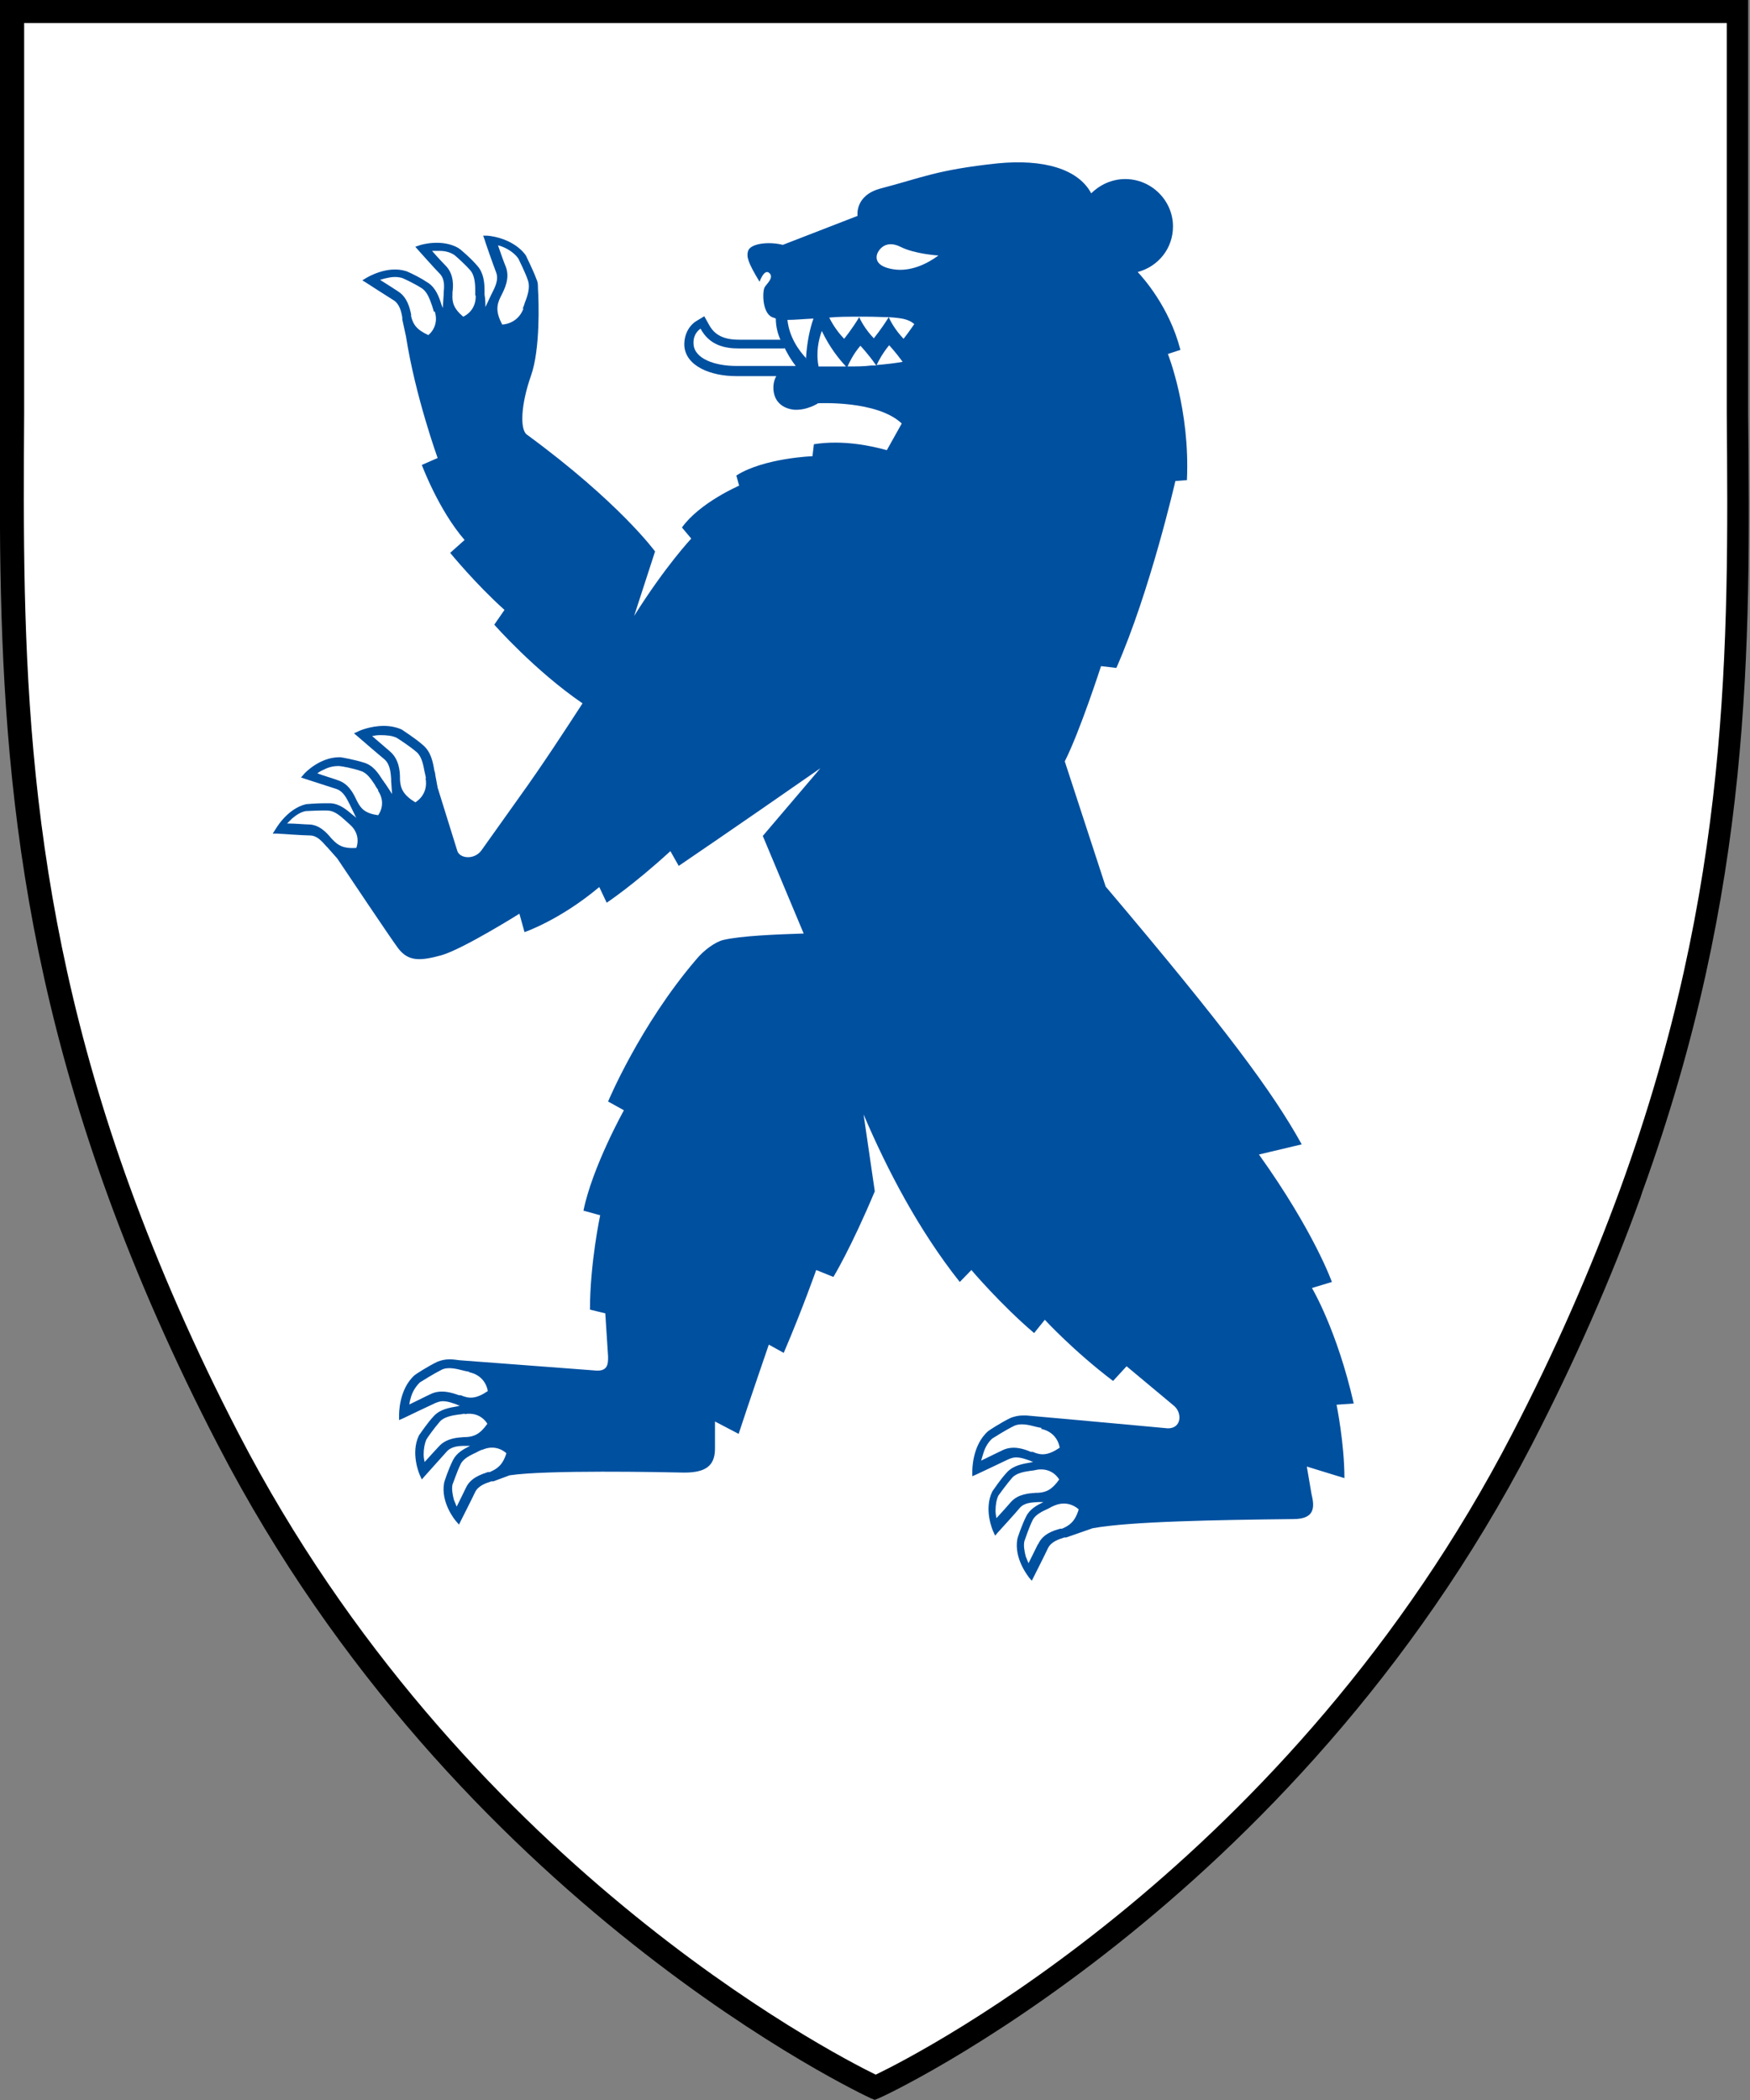 <svg width="25" height="30" viewBox="0 0 25 30" fill="none" xmlns="http://www.w3.org/2000/svg">
<rect x="0" y="0" width="25" height="30" fill="#808080" stroke="none"/>
<g clip-path="url(#clip0_462_35690)">
<path d="M0.027 0.02V4.643C0.027 9.121 -0.332 13.849 3.119 20.511C6.491 27.015 12.171 29.744 12.424 29.816H12.43C12.43 29.816 12.43 29.816 12.437 29.816C12.689 29.744 18.37 27.015 21.741 20.511C25.192 13.849 24.827 9.121 24.827 4.643V0.02H0.027Z" fill="white"/>
<mask id="mask0_462_35690" style="mask-type:luminance" maskUnits="userSpaceOnUse" x="0" y="0" width="25" height="30">
<path d="M0.027 0.02V4.643C0.027 9.121 -0.332 13.849 3.119 20.511C6.491 27.015 12.171 29.744 12.424 29.816H12.43C12.43 29.816 12.43 29.816 12.437 29.816C12.689 29.744 18.37 27.015 21.741 20.511C25.192 13.849 24.827 9.121 24.827 4.643V0.02H0.027Z" fill="white"/>
</mask>
<g mask="url(#mask0_462_35690)">
<path d="M19.06 20.07L19.339 20.05C19.1 18.998 18.742 18.4 18.742 18.4L19.027 18.314C19.027 18.314 18.775 17.598 17.985 16.493L18.596 16.348C18.184 15.605 17.527 14.711 15.795 12.665L15.211 10.877C15.43 10.443 15.729 9.516 15.729 9.516L15.948 9.542C16.432 8.444 16.791 6.872 16.791 6.872L16.956 6.859C17.003 5.853 16.684 5.057 16.684 5.057L16.863 4.998C16.704 4.38 16.326 3.965 16.253 3.886C16.545 3.808 16.757 3.551 16.757 3.235C16.757 2.867 16.452 2.558 16.074 2.558C15.888 2.558 15.715 2.637 15.589 2.762C15.403 2.413 14.906 2.269 14.249 2.334C13.379 2.427 13.174 2.538 12.59 2.69C12.205 2.788 12.251 3.084 12.251 3.084L11.183 3.498C10.977 3.446 10.711 3.479 10.685 3.591C10.665 3.663 10.678 3.742 10.851 4.025C10.851 4.025 10.917 3.834 10.99 3.9C11.063 3.965 10.95 4.057 10.924 4.103C10.891 4.156 10.884 4.465 11.03 4.531C11.03 4.531 11.05 4.537 11.083 4.551C11.083 4.662 11.11 4.768 11.149 4.853H10.559C10.34 4.853 10.207 4.787 10.127 4.636L10.061 4.518L9.942 4.59C9.875 4.63 9.769 4.748 9.776 4.939C9.796 5.235 10.161 5.373 10.512 5.373H11.09C11.056 5.432 11.043 5.504 11.05 5.576C11.07 5.774 11.222 5.84 11.342 5.853C11.528 5.866 11.687 5.761 11.687 5.761C11.687 5.761 12.53 5.715 12.882 6.05L12.669 6.431C12.457 6.372 12.045 6.28 11.627 6.346L11.607 6.517C11.607 6.517 10.911 6.543 10.519 6.793L10.559 6.938C10.559 6.938 9.995 7.181 9.742 7.536L9.875 7.694C9.875 7.694 9.504 8.089 9.059 8.799L9.358 7.878C9.358 7.878 8.853 7.181 7.526 6.208C7.426 6.135 7.44 5.78 7.586 5.366C7.718 4.991 7.698 4.32 7.685 4.117C7.685 4.077 7.685 4.031 7.665 3.992C7.612 3.847 7.513 3.656 7.513 3.65C7.466 3.584 7.4 3.525 7.32 3.479C7.154 3.38 6.968 3.367 6.962 3.367H6.902L6.922 3.42C6.922 3.433 7.055 3.808 7.088 3.893C7.128 3.998 7.068 4.11 7.028 4.189L7.015 4.215L6.935 4.386C6.935 4.307 6.929 4.248 6.922 4.209C6.922 4.189 6.922 4.169 6.922 4.149C6.922 4.038 6.909 3.9 6.822 3.801C6.729 3.689 6.577 3.564 6.57 3.558C6.564 3.558 6.557 3.551 6.55 3.544C6.311 3.406 6.006 3.498 5.993 3.505L5.933 3.525L5.973 3.571C5.973 3.571 6.225 3.854 6.285 3.913C6.358 3.992 6.345 4.103 6.338 4.182V4.209L6.325 4.406C6.325 4.406 6.325 4.406 6.325 4.399C6.318 4.38 6.311 4.366 6.305 4.347C6.272 4.242 6.225 4.11 6.112 4.038C6.092 4.025 6.066 4.011 6.039 3.992C5.926 3.926 5.807 3.873 5.8 3.873C5.528 3.788 5.243 3.965 5.23 3.972L5.176 4.005L5.23 4.038C5.23 4.038 5.555 4.248 5.621 4.288C5.707 4.34 5.734 4.452 5.747 4.537V4.564L5.8 4.807C5.933 5.662 6.252 6.543 6.252 6.543L6.026 6.642C6.026 6.642 6.265 7.286 6.637 7.714L6.431 7.898C6.431 7.898 6.796 8.345 7.207 8.713L7.061 8.924C7.061 8.924 7.639 9.581 8.322 10.048C8.083 10.416 7.745 10.936 7.413 11.396C6.809 12.245 6.875 12.152 6.875 12.152C6.769 12.291 6.557 12.264 6.53 12.146L6.252 11.252C6.238 11.173 6.225 11.107 6.218 11.068C6.218 11.048 6.212 11.028 6.205 11.008C6.185 10.89 6.159 10.745 6.046 10.647C5.926 10.541 5.747 10.43 5.741 10.423C5.668 10.39 5.581 10.37 5.482 10.37C5.289 10.37 5.123 10.443 5.117 10.449L5.057 10.476L5.103 10.515C5.103 10.515 5.415 10.785 5.488 10.844C5.575 10.916 5.581 11.041 5.588 11.127V11.159L5.601 11.344C5.561 11.278 5.522 11.225 5.502 11.192C5.488 11.179 5.482 11.159 5.468 11.146C5.409 11.054 5.336 10.936 5.203 10.896C5.064 10.851 4.871 10.818 4.865 10.818H4.845C4.566 10.818 4.347 11.048 4.34 11.061L4.3 11.107L4.36 11.127C4.36 11.127 4.725 11.245 4.805 11.271C4.904 11.304 4.951 11.403 4.991 11.482L5.004 11.508L5.09 11.686C5.077 11.672 5.064 11.659 5.044 11.646C4.957 11.574 4.858 11.482 4.719 11.475C4.692 11.475 4.665 11.475 4.639 11.475C4.513 11.475 4.38 11.488 4.373 11.488C4.095 11.554 3.935 11.85 3.929 11.857L3.896 11.909H3.962C3.962 11.909 4.347 11.935 4.427 11.935C4.533 11.935 4.606 12.028 4.659 12.087L4.679 12.107L4.818 12.264C4.924 12.422 5.588 13.415 5.688 13.547C5.834 13.737 5.999 13.731 6.311 13.645C6.623 13.553 7.42 13.053 7.42 13.053L7.493 13.316C7.493 13.316 7.997 13.146 8.561 12.672L8.667 12.896C8.667 12.896 9.046 12.646 9.577 12.159L9.696 12.37C9.696 12.37 10.453 11.857 11.72 10.975L10.897 11.942L11.481 13.336C11.076 13.349 10.585 13.369 10.333 13.428C10.22 13.455 10.054 13.573 9.942 13.711C9.139 14.651 8.687 15.736 8.687 15.736L8.913 15.861C8.913 15.861 8.462 16.67 8.335 17.295L8.574 17.361C8.574 17.361 8.428 18.045 8.428 18.709L8.647 18.762L8.687 19.38C8.687 19.485 8.687 19.603 8.482 19.577L6.564 19.432C6.517 19.426 6.471 19.419 6.424 19.419C6.358 19.419 6.305 19.432 6.252 19.452C6.112 19.518 5.933 19.636 5.926 19.643C5.694 19.846 5.701 20.208 5.701 20.221V20.287L5.761 20.261C5.774 20.254 6.132 20.083 6.218 20.044C6.252 20.031 6.285 20.017 6.325 20.017C6.398 20.017 6.464 20.044 6.524 20.064L6.55 20.077H6.57C6.57 20.077 6.55 20.09 6.537 20.09C6.424 20.11 6.291 20.129 6.199 20.228C6.099 20.333 5.993 20.498 5.986 20.504C5.86 20.761 5.993 21.063 5.999 21.076L6.026 21.135L6.066 21.089C6.066 21.089 6.318 20.807 6.378 20.741C6.444 20.662 6.557 20.655 6.643 20.655H6.67H6.716C6.623 20.701 6.524 20.754 6.471 20.859C6.404 20.991 6.345 21.175 6.345 21.181C6.291 21.464 6.504 21.721 6.517 21.734L6.557 21.78L6.583 21.727C6.583 21.727 6.756 21.385 6.789 21.313C6.836 21.221 6.942 21.188 7.021 21.162H7.048L7.28 21.076C7.798 20.997 9.45 21.03 9.776 21.037C10.074 21.037 10.214 20.945 10.214 20.695V20.307L10.552 20.484C10.698 20.037 10.983 19.209 10.983 19.209L11.196 19.327C11.461 18.709 11.66 18.143 11.66 18.143L11.906 18.242C11.906 18.242 12.158 17.828 12.497 17.019L12.337 15.921C12.676 16.716 13.127 17.578 13.711 18.314L13.877 18.143C13.877 18.143 14.295 18.637 14.773 19.044L14.926 18.854C14.926 18.854 15.337 19.301 15.901 19.728L16.094 19.518L16.771 20.083C16.89 20.182 16.883 20.405 16.684 20.405C16.684 20.405 15.271 20.274 14.66 20.221C14.66 20.221 14.627 20.221 14.614 20.221C14.547 20.221 14.494 20.235 14.441 20.254C14.302 20.32 14.123 20.438 14.116 20.445C13.884 20.649 13.89 21.011 13.89 21.024V21.089L13.95 21.063C13.963 21.056 14.328 20.886 14.408 20.846C14.441 20.833 14.474 20.82 14.514 20.82C14.587 20.82 14.653 20.846 14.713 20.866L14.74 20.879H14.76C14.76 20.879 14.74 20.892 14.726 20.892C14.614 20.912 14.481 20.932 14.388 21.03C14.289 21.135 14.182 21.3 14.176 21.306C14.05 21.563 14.182 21.865 14.189 21.878L14.216 21.938L14.255 21.892C14.255 21.892 14.514 21.609 14.567 21.543C14.634 21.464 14.746 21.464 14.833 21.458H14.859H14.906C14.813 21.504 14.713 21.556 14.66 21.662C14.594 21.793 14.534 21.977 14.534 21.984C14.481 22.267 14.693 22.523 14.7 22.536L14.74 22.582L14.766 22.53C14.766 22.53 14.939 22.188 14.972 22.115C15.018 22.023 15.125 21.99 15.204 21.964H15.231L15.609 21.832C16.147 21.734 17.368 21.714 18.476 21.701C18.788 21.701 18.782 21.53 18.735 21.339L18.669 20.951L19.206 21.116C19.206 20.616 19.093 20.064 19.093 20.064" fill="#0050A0"/>
<path d="M12.059 4.84C12.059 4.84 12.178 4.695 12.278 4.524C12.112 4.524 11.972 4.524 11.846 4.537C11.873 4.59 11.939 4.715 12.059 4.84Z" fill="white"/>
<path d="M12.271 4.524C12.291 4.57 12.357 4.702 12.483 4.833C12.483 4.833 12.596 4.695 12.696 4.531C12.616 4.531 12.51 4.524 12.37 4.524C12.337 4.524 12.304 4.524 12.271 4.524Z" fill="white"/>
<path d="M12.523 5.215C12.669 5.202 12.795 5.188 12.895 5.169C12.795 5.031 12.702 4.932 12.702 4.932C12.61 5.044 12.55 5.156 12.523 5.215Z" fill="white"/>
<path d="M12.105 5.235C12.225 5.235 12.344 5.235 12.45 5.221C12.47 5.221 12.497 5.221 12.517 5.221C12.41 5.064 12.291 4.939 12.291 4.939C12.185 5.064 12.132 5.182 12.105 5.241" fill="white"/>
<path d="M13.061 4.63C13.008 4.583 12.955 4.57 12.955 4.57C12.955 4.57 12.908 4.544 12.696 4.531C12.716 4.577 12.782 4.708 12.908 4.84C12.908 4.84 12.981 4.748 13.061 4.63Z" fill="white"/>
<path d="M13.406 3.65C13.406 3.65 13.067 3.63 12.862 3.525C12.649 3.42 12.55 3.571 12.53 3.63C12.51 3.696 12.517 3.808 12.762 3.847C13.008 3.886 13.247 3.768 13.406 3.65Z" fill="white"/>
<path d="M11.203 4.978H10.552C10.353 4.978 10.134 4.932 10.008 4.695C10.008 4.695 9.895 4.761 9.908 4.919C9.922 5.123 10.207 5.228 10.519 5.228H11.368C11.295 5.136 11.249 5.05 11.209 4.971" fill="white"/>
<path d="M11.514 5.123C11.528 4.879 11.574 4.682 11.621 4.551C11.481 4.557 11.362 4.57 11.249 4.57C11.275 4.814 11.408 5.004 11.521 5.123" fill="white"/>
<path d="M11.74 4.728C11.694 4.853 11.654 5.037 11.694 5.235C11.82 5.235 11.953 5.235 12.085 5.235C11.986 5.129 11.853 4.965 11.74 4.728Z" fill="white"/>
<path d="M14.879 20.399C14.879 20.399 14.806 20.386 14.786 20.379C14.687 20.353 14.567 20.327 14.481 20.373C14.361 20.432 14.209 20.53 14.176 20.55C14.123 20.596 14.076 20.669 14.05 20.754C14.036 20.794 14.03 20.826 14.016 20.866C14.129 20.813 14.269 20.741 14.315 20.721C14.468 20.642 14.634 20.701 14.726 20.741H14.753C14.873 20.794 14.972 20.794 15.138 20.682C15.138 20.682 15.118 20.465 14.873 20.412" fill="white"/>
<path d="M14.813 20.997C14.813 20.997 14.746 21.011 14.726 21.011C14.634 21.024 14.521 21.043 14.461 21.109C14.381 21.201 14.282 21.339 14.262 21.366C14.235 21.425 14.222 21.497 14.222 21.583C14.222 21.622 14.229 21.655 14.235 21.688C14.315 21.602 14.408 21.497 14.441 21.458C14.547 21.339 14.707 21.333 14.8 21.326H14.826C14.939 21.32 15.025 21.287 15.131 21.136C15.131 21.136 15.039 20.958 14.806 20.997" fill="white"/>
<path d="M14.833 22.056C14.899 21.911 15.052 21.865 15.145 21.839H15.171C15.277 21.793 15.357 21.74 15.41 21.563C15.41 21.563 15.271 21.418 15.058 21.51C15.039 21.517 14.999 21.537 14.979 21.55C14.893 21.589 14.793 21.635 14.753 21.714C14.7 21.819 14.647 21.984 14.634 22.017C14.62 22.082 14.634 22.155 14.653 22.234C14.667 22.267 14.68 22.299 14.693 22.332C14.746 22.227 14.806 22.102 14.826 22.063" fill="white"/>
<path d="M6.703 19.597C6.703 19.597 6.63 19.584 6.61 19.577C6.51 19.551 6.391 19.524 6.305 19.57C6.185 19.63 6.033 19.728 5.999 19.748C5.946 19.8 5.9 19.866 5.873 19.952C5.86 19.991 5.853 20.024 5.847 20.064C5.96 20.011 6.099 19.939 6.145 19.919C6.298 19.84 6.464 19.899 6.557 19.932H6.583C6.703 19.985 6.802 19.985 6.968 19.873C6.968 19.873 6.948 19.656 6.703 19.603" fill="white"/>
<path d="M6.637 20.195C6.637 20.195 6.57 20.208 6.55 20.208C6.457 20.221 6.345 20.241 6.285 20.307C6.205 20.399 6.106 20.537 6.092 20.563C6.066 20.622 6.052 20.695 6.052 20.78C6.052 20.82 6.059 20.853 6.066 20.886C6.145 20.8 6.238 20.695 6.271 20.662C6.378 20.544 6.537 20.537 6.63 20.53H6.656C6.769 20.524 6.856 20.491 6.962 20.34C6.962 20.34 6.869 20.162 6.637 20.202" fill="white"/>
<path d="M6.889 20.708C6.889 20.708 6.829 20.734 6.809 20.747C6.723 20.787 6.623 20.833 6.583 20.912C6.53 21.017 6.477 21.181 6.464 21.208C6.451 21.273 6.464 21.346 6.484 21.425C6.497 21.458 6.51 21.491 6.524 21.523C6.577 21.418 6.637 21.293 6.656 21.254C6.723 21.109 6.875 21.063 6.968 21.03H6.995C7.101 20.984 7.181 20.932 7.234 20.761C7.234 20.761 7.094 20.616 6.882 20.715" fill="white"/>
<path d="M7.466 4.412C7.466 4.412 7.493 4.347 7.499 4.32C7.539 4.222 7.572 4.11 7.546 4.018C7.506 3.893 7.42 3.729 7.406 3.696C7.367 3.637 7.3 3.584 7.221 3.544C7.181 3.525 7.148 3.512 7.114 3.505C7.154 3.623 7.207 3.768 7.227 3.814C7.287 3.978 7.207 4.13 7.161 4.222L7.148 4.248C7.094 4.36 7.081 4.459 7.174 4.636C7.174 4.636 7.393 4.636 7.479 4.406" fill="white"/>
<path d="M6.789 4.222C6.789 4.222 6.789 4.156 6.789 4.136C6.789 4.038 6.776 3.932 6.723 3.867C6.643 3.775 6.517 3.663 6.491 3.643C6.431 3.604 6.364 3.584 6.278 3.584C6.238 3.584 6.205 3.584 6.172 3.584C6.245 3.669 6.345 3.775 6.378 3.808C6.484 3.926 6.477 4.084 6.464 4.176V4.202C6.457 4.314 6.477 4.406 6.617 4.524C6.617 4.524 6.802 4.452 6.796 4.222" fill="white"/>
<path d="M6.198 4.452C6.198 4.452 6.179 4.386 6.172 4.366C6.139 4.274 6.106 4.176 6.033 4.123C5.933 4.057 5.78 3.985 5.747 3.972C5.681 3.952 5.608 3.952 5.528 3.972C5.488 3.978 5.455 3.992 5.429 3.998C5.522 4.057 5.648 4.136 5.687 4.163C5.82 4.248 5.853 4.399 5.873 4.491V4.518C5.9 4.629 5.946 4.708 6.119 4.787C6.119 4.787 6.278 4.669 6.212 4.452" fill="white"/>
<path d="M6.086 11.12C6.086 11.12 6.072 11.048 6.066 11.028C6.046 10.923 6.026 10.811 5.953 10.745C5.853 10.66 5.701 10.561 5.668 10.541C5.601 10.508 5.522 10.502 5.429 10.502C5.389 10.502 5.349 10.508 5.316 10.515C5.409 10.594 5.528 10.699 5.568 10.732C5.701 10.844 5.714 11.015 5.714 11.114V11.14C5.721 11.265 5.761 11.357 5.933 11.462C5.933 11.462 6.126 11.357 6.079 11.114" fill="white"/>
<path d="M5.402 11.284C5.402 11.284 5.362 11.232 5.356 11.212C5.303 11.133 5.243 11.041 5.157 11.015C5.044 10.975 4.871 10.943 4.838 10.943C4.772 10.943 4.699 10.956 4.626 10.995C4.592 11.008 4.559 11.028 4.533 11.048C4.639 11.087 4.778 11.127 4.825 11.146C4.977 11.192 5.05 11.337 5.09 11.423L5.103 11.449C5.157 11.554 5.216 11.62 5.402 11.646C5.402 11.646 5.528 11.488 5.402 11.298" fill="white"/>
<path d="M5.004 11.784C5.004 11.784 4.951 11.738 4.938 11.725C4.865 11.659 4.785 11.587 4.692 11.58C4.573 11.574 4.4 11.587 4.367 11.587C4.3 11.6 4.234 11.64 4.174 11.692C4.148 11.719 4.121 11.745 4.101 11.764C4.214 11.764 4.36 11.778 4.407 11.778C4.566 11.778 4.672 11.903 4.732 11.975L4.752 11.995C4.831 12.08 4.911 12.126 5.09 12.113C5.09 12.113 5.17 11.929 4.997 11.778" fill="white"/>
</g>
<path d="M12.503 30L12.437 29.974C12.377 29.947 6.517 27.218 3.113 20.642C2.482 19.426 1.958 18.229 1.546 17.098C-0.04 12.738 -0.013 9.272 0 5.932C0 5.511 0 5.123 0 4.741V0H24.974V5.899C25.007 9.239 25.033 12.692 23.46 17.032L23.434 17.111C23.022 18.255 22.498 19.445 21.881 20.642C18.456 27.251 12.616 29.954 12.556 29.974L12.49 30H12.503ZM0.345 0.329V4.741C0.345 5.123 0.345 5.511 0.345 5.899C0.325 9.246 0.305 12.679 1.852 16.947C2.27 18.097 2.787 19.281 3.411 20.484C6.57 26.58 11.853 29.316 12.51 29.638C13.167 29.323 18.43 26.613 21.602 20.484C22.213 19.307 22.73 18.124 23.148 16.979C24.721 12.652 24.695 9.22 24.668 5.899V0.329H0.345Z" fill="black"/>
</g>
<defs>
<clipPath id="clip0_462_35690">
<rect width="25" height="30" fill="white"/>
</clipPath>
</defs>
</svg>
